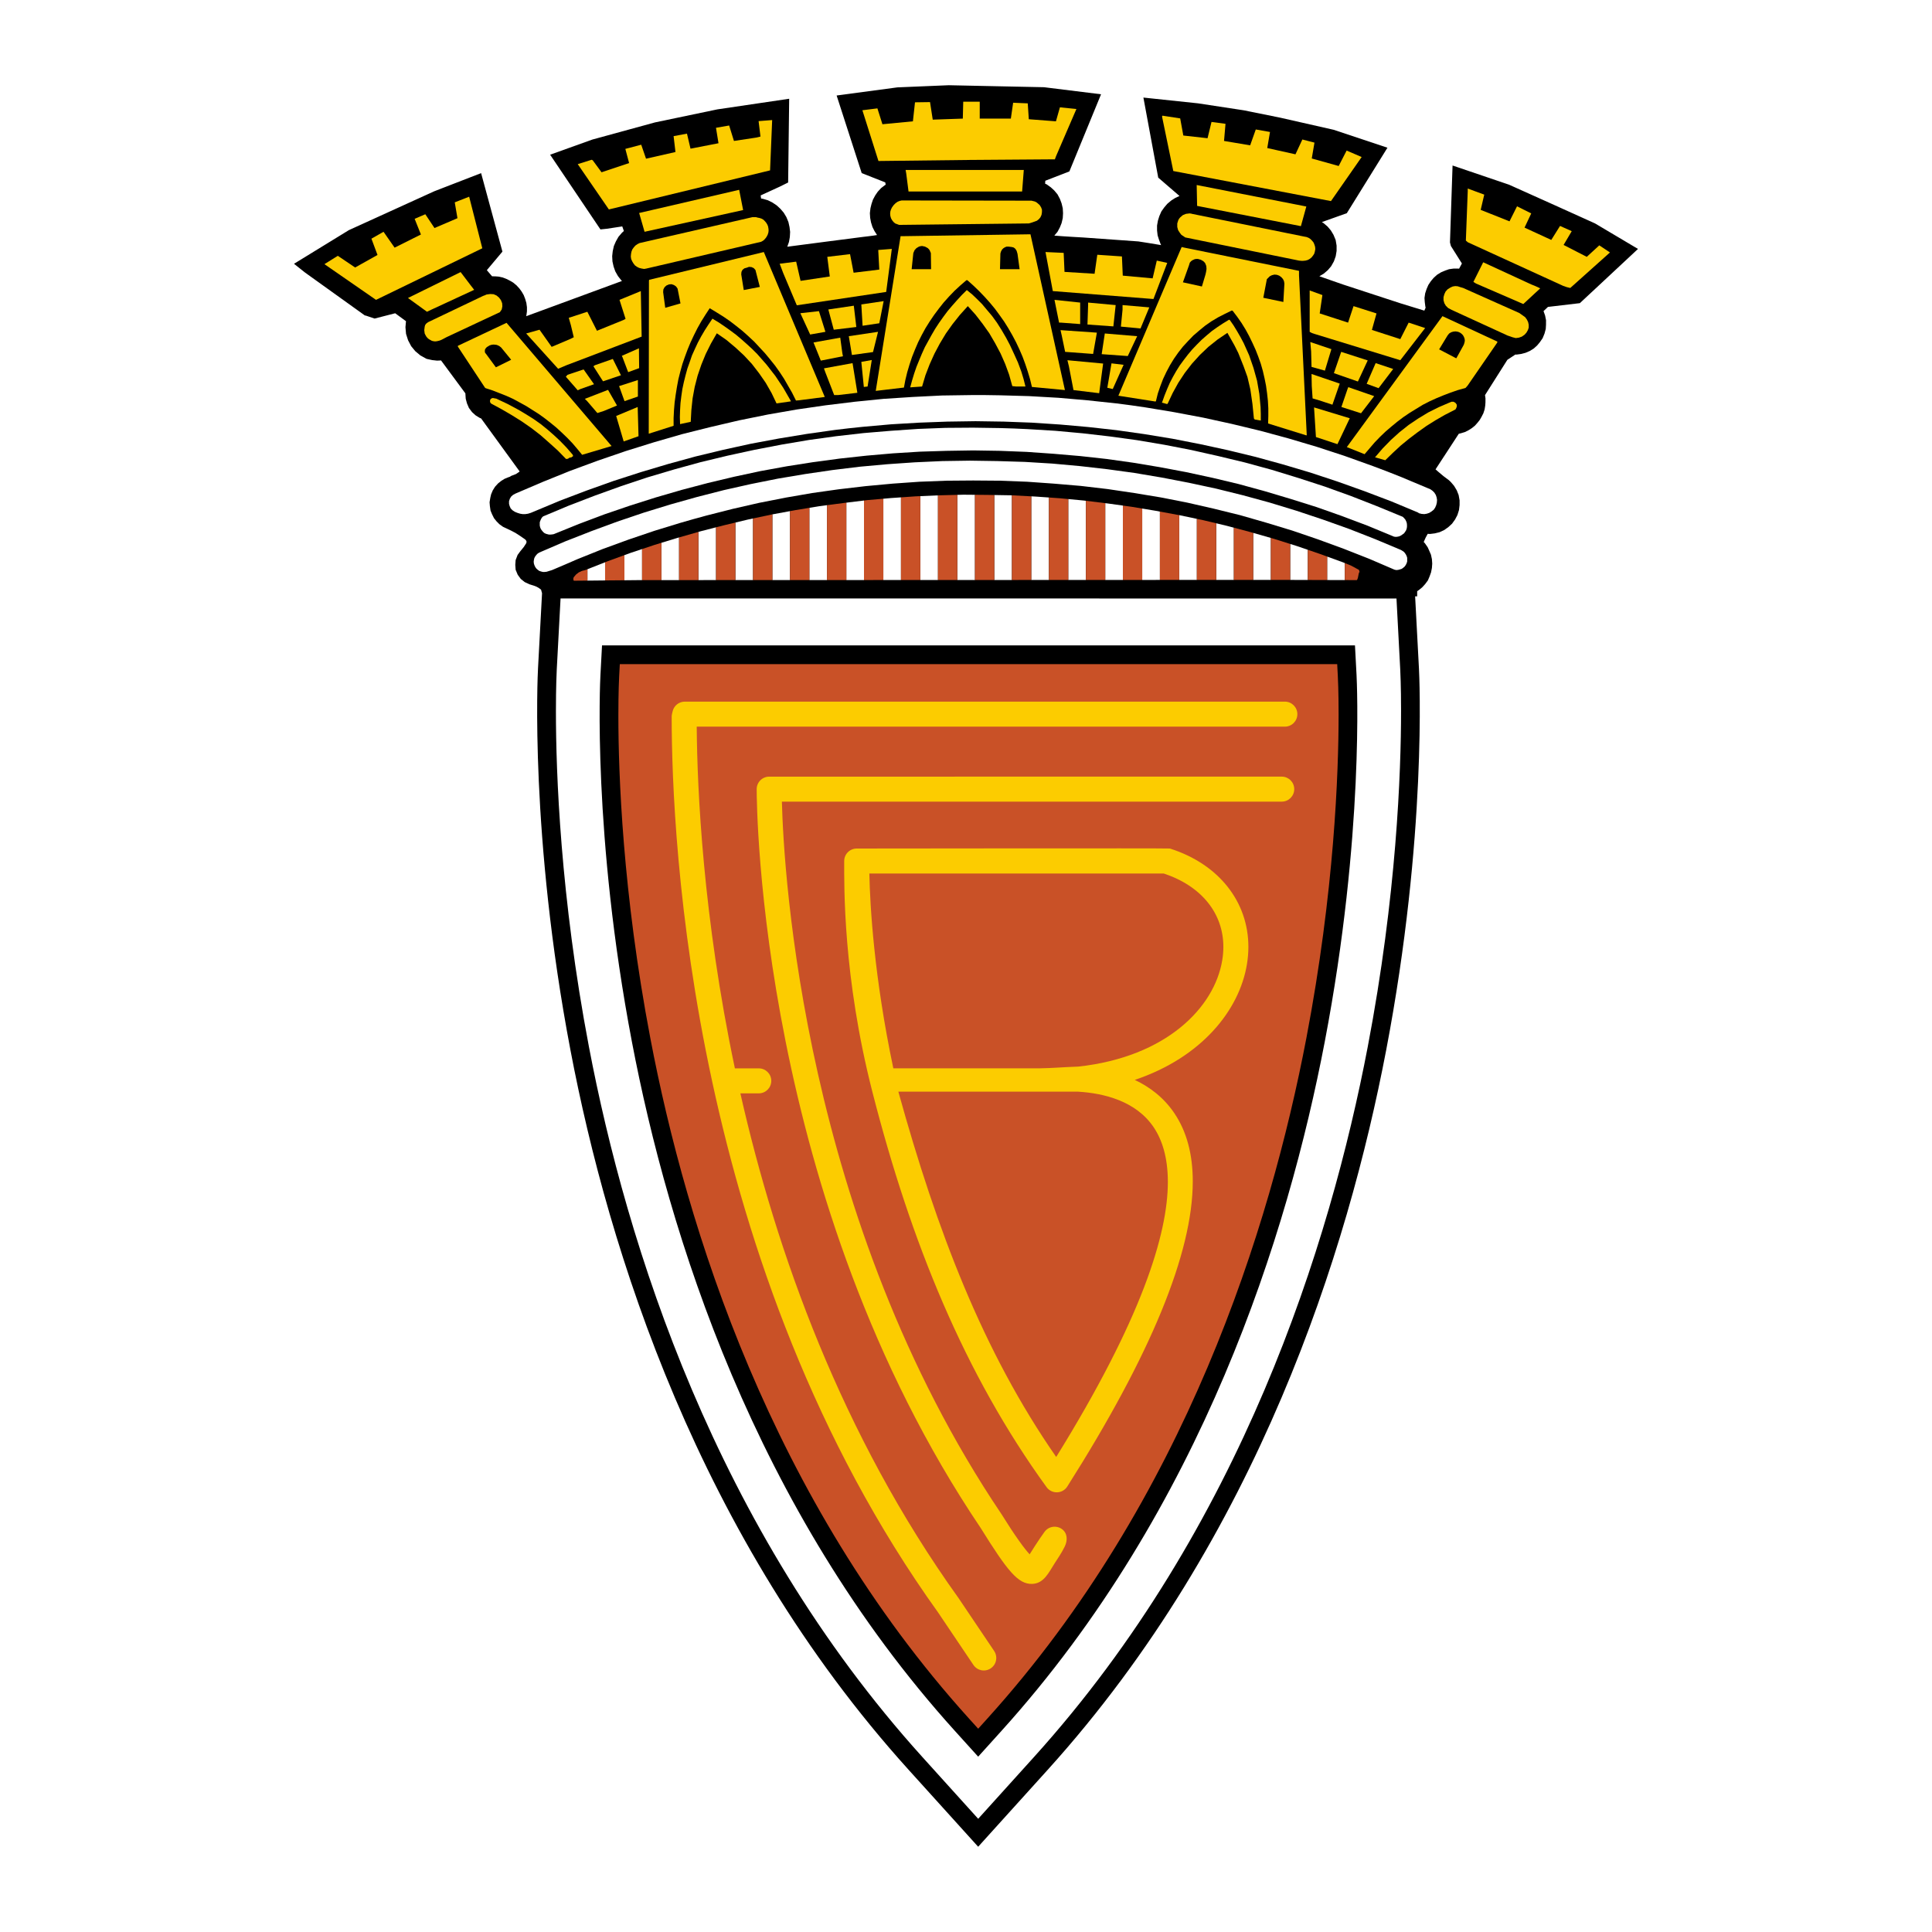 <?xml version="1.0" encoding="utf-8"?>
<!-- Generator: Adobe Illustrator 12.0.0, SVG Export Plug-In . SVG Version: 6.00 Build 51448)  -->
<!DOCTYPE svg PUBLIC "-//W3C//DTD SVG 1.1//EN" "http://www.w3.org/Graphics/SVG/1.1/DTD/svg11.dtd">
<svg  version="1.1" id="Calque_1" xmlns:x="http://ns.adobe.com/Extensibility/1.0/" xmlns:i="http://ns.adobe.com/AdobeIllustrator/10.0/" xmlns:graph="http://ns.adobe.com/Graphs/1.0/"
	 xmlns="http://www.w3.org/2000/svg" xmlns:xlink="http://www.w3.org/1999/xlink" xmlns:a="http://ns.adobe.com/AdobeSVGViewerExtensions/3.0/"
	 width="192.756" height="192.755" viewBox="0 0 192.756 192.755"
	 style="overflow:visible;enable-background:new 0 0 192.756 192.755;" xml:space="preserve">
<g>
	<polygon style="fill-rule:evenodd;clip-rule:evenodd;fill:#FFFFFF;" points="0,0 192.756,0 192.756,192.755 0,192.755 0,0 	"/>
	<path style="fill-rule:evenodd;clip-rule:evenodd;" d="M159.131,22.288l-4.042-1.826l-4.531-2.035l-5.636-1.914l-0.258,7.675
		l0.092,0.354c0,0,0.746,1.185,1.098,1.745c-0.118,0.22-0.15,0.278-0.28,0.52c-0.005,0-0.095-0.013-0.095-0.013h-0.438l-0.473,0.065
		l-0.384,0.136l-0.408,0.172l-0.404,0.249l-0.341,0.311l-0.283,0.337l-0.241,0.364l-0.176,0.406l-0.141,0.429l-0.07,0.47l0.03,0.413
		l0.056,0.432c0,0,0.024,0.098,0.029,0.116c-0.045,0.105-0.063,0.15-0.128,0.298c-0.697-0.214-2.443-0.75-2.443-0.75l-5.695-1.865
		c0,0-1.684-0.587-2.335-0.814c0.025-0.014,0.435-0.26,0.435-0.26l0.408-0.35l0.335-0.396l0.271-0.482l0.181-0.508l0.088-0.532
		v-0.531l-0.093-0.555l-0.214-0.517l-0.263-0.439l-0.326-0.386l-0.408-0.35c0,0-0.125-0.074-0.167-0.099
		c0.667-0.237,2.491-0.888,2.491-0.888l4.054-6.534l-5.368-1.787l-5.332-1.209l-3.645-0.736c-0.236-0.036-4.556-0.694-4.556-0.694
		l-5.448-0.576l1.479,7.988c0,0,1.587,1.367,2.125,1.832c-0.004,0.001-0.013,0.004-0.013,0.004l-0.434,0.203l-0.398,0.255
		l-0.376,0.32l-0.305,0.359l-0.288,0.404l-0.204,0.469l-0.137,0.438l-0.088,0.495v0.49l0.057,0.495l0.132,0.418l0.176,0.474
		c0,0,0.042,0.065,0.049,0.077c-0.366-0.071-2.282-0.369-2.282-0.369l-5.495-0.392c0,0-2.106-0.115-2.885-0.188
		c0.004-0.004,0.316-0.375,0.316-0.375l0.237-0.445l0.17-0.423l0.118-0.502l0.028-0.49l-0.028-0.491l-0.117-0.49l-0.167-0.446
		l-0.241-0.454l-0.33-0.393l-0.338-0.309l-0.407-0.291c0,0-0.129-0.06-0.162-0.075c0.009-0.142,0.009-0.153,0.02-0.289
		c0.685-0.265,2.402-0.931,2.402-0.931l3.16-7.696l-5.69-0.705l-4.713-0.097l-4.791-0.101l-5.13,0.214l-6.058,0.811l2.502,7.742
		c0,0,1.767,0.696,2.35,0.927c0.02,0.104,0.021,0.113,0.043,0.227c-0.021,0.014-0.095,0.061-0.095,0.061l-0.365,0.282l-0.329,0.356
		l-0.254,0.369l-0.229,0.427l-0.142,0.422l-0.105,0.426l-0.059,0.497l0.029,0.476l0.084,0.442l0.141,0.458l0.203,0.407l0.235,0.367
		l0.027,0.034c-0.402,0.076-1.387,0.185-1.387,0.185s-6.926,0.891-7.573,0.983l0.17-0.482l0.085-0.485l0.029-0.512l-0.059-0.483
		l-0.11-0.497l-0.203-0.495l-0.266-0.443l-0.337-0.392l-0.363-0.335l-0.422-0.283l-0.462-0.23l-0.484-0.142
		c0,0-0.124-0.022-0.191-0.034c-0.021-0.148-0.021-0.158-0.042-0.307c0.713-0.327,1.909-0.876,1.909-0.876l0.832-0.412l0.104-8.355
		l-7.168,1.06l-6.224,1.301l-6.244,1.709l-4.214,1.512l5.019,7.454l0.646-0.067c0,0,0.949-0.145,1.532-0.233
		c0.078,0.221,0.088,0.25,0.16,0.457c-0.076,0.069-0.196,0.18-0.196,0.18l-0.344,0.403l-0.257,0.456l-0.2,0.459l-0.114,0.513
		l-0.055,0.503l0.028,0.526l0.112,0.506l0.171,0.485l0.264,0.467l0.308,0.392c0,0,0.077,0.078,0.095,0.096l-9.557,3.517
		c0.002-0.011,0.02-0.083,0.02-0.083l0.055-0.399v-0.42l-0.058-0.421l-0.114-0.395l-0.147-0.38l-0.207-0.356l-0.225-0.309
		l-0.289-0.316l-0.338-0.278l-0.313-0.184l-0.345-0.174l-0.381-0.148l-0.428-0.09l-0.354-0.025c0,0-0.179-0.001-0.278-0.002
		c-0.187-0.219-0.276-0.324-0.524-0.613c0.512-0.61,1.555-1.852,1.555-1.852L48,17.273l-4.676,1.811l-8.518,3.877l-5.473,3.357
		l1.101,0.874l6.078,4.36l-0.116-0.099l0.978,0.329c0,0,1.698-0.437,2.054-0.528c0.31,0.228,0.648,0.476,1.078,0.792
		c-0.002,0.028-0.054,0.598-0.054,0.598l0.058,0.666l0.203,0.636l0.311,0.595l0.41,0.497l0.509,0.425l0.613,0.339l0.558,0.123
		l0.498,0.055c0,0,0.291-0.014,0.392-0.019c0.495,0.668,2.095,2.834,2.432,3.291c-0.002,0.014-0.004,0.031-0.004,0.031l0.033,0.498
		l0.125,0.464l0.195,0.457l0.307,0.411l0.36,0.327l0.413,0.254c0,0,0.116,0.047,0.136,0.054c0.265,0.365,3.16,4.348,3.843,5.286
		c-0.028,0.025-0.051,0.046-0.066,0.06c-0.065,0.043-0.205,0.137-0.298,0.199c-0.123,0.047-0.469,0.182-0.469,0.182
		s-0.112,0.071-0.147,0.093c-0.07,0.022-0.144,0.047-0.144,0.047l-0.385,0.158l-0.342,0.216l-0.308,0.248l-0.292,0.323l-0.229,0.362
		l-0.167,0.398l-0.08,0.349l-0.073,0.442l0.031,0.382l0.066,0.45l0.146,0.354l0.197,0.399l0.262,0.327l0.278,0.277l0.361,0.26
		l0.704,0.33c0,0,0.461,0.239,0.531,0.274c0.065,0.043,0.544,0.353,0.544,0.353s0.314,0.221,0.441,0.31
		c0.024,0.028,0.035,0.04,0.048,0.055c0.012,0.016,0.019,0.026,0.039,0.053c0.012,0.026,0.016,0.035,0.024,0.052
		c0.005,0.017,0.008,0.024,0.016,0.047c0,0.005,0,0.005,0.001,0.009c-0.003,0.029-0.004,0.036-0.006,0.059
		c-0.005,0.025-0.006,0.032-0.014,0.06c-0.009,0.023-0.01,0.028-0.021,0.052c-0.063,0.099-0.195,0.301-0.233,0.359
		c-0.055,0.066-0.343,0.419-0.343,0.419l-0.274,0.371l-0.197,0.517l-0.035,0.477l0.036,0.49l0.204,0.49l0.307,0.422l0.398,0.317
		l0.374,0.171l0.076,0.04l0.14,0.045l0.333,0.104c0,0,0.149,0.058,0.222,0.085c0.057,0.03,0.148,0.078,0.208,0.11
		c0.069,0.049,0.241,0.172,0.241,0.172s0.021,0.017,0.032,0.025c0.005,0.017,0.053,0.192,0.099,0.359l-0.402,7.505
		c-0.036,0.673-0.831,16.716,3.24,38.096c3.792,19.916,12.724,48.536,33.733,71.782l6.941,7.679l6.94-7.679
		c21.008-23.243,29.955-51.86,33.763-71.776c4.098-21.438,3.309-37.426,3.274-38.096l-0.381-7.2h0.203c0,0,0-0.259,0-0.514
		c0.075-0.053,0.19-0.13,0.19-0.13l0.311-0.255l0.286-0.313l0.282-0.377l0.168-0.396l0.147-0.406l0.087-0.442l0.031-0.435
		l-0.031-0.442l-0.096-0.448l-0.163-0.376L142.44,54.6l-0.284-0.409c0,0-0.092-0.092-0.113-0.113
		c0.009-0.019,0.166-0.374,0.192-0.434c0.024-0.046,0.149-0.276,0.208-0.383c0.072,0.003,0.233,0.013,0.233,0.013l0.474-0.059
		l0.477-0.118l0.471-0.22l0.408-0.292l0.363-0.333l0.303-0.422l0.234-0.444l0.158-0.5l0.058-0.497v-0.47l-0.094-0.528l-0.188-0.472
		l-0.264-0.441l-0.307-0.362l-0.201-0.197l-0.549-0.413l-0.464-0.388c0,0-0.196-0.172-0.332-0.289
		c0.562-0.861,1.974-3.022,2.319-3.551c0.042-0.009,0.221-0.054,0.221-0.054l0.399-0.121l0.362-0.183l0.31-0.197l0.309-0.245
		l0.238-0.266l0.245-0.304l0.18-0.308l0.187-0.364l0.127-0.389l0.061-0.385l0.022-0.308l0.003-0.407c0,0-0.04-0.276-0.047-0.327
		c0.354-0.56,2.052-3.238,2.231-3.521c0.188-0.124,0.532-0.352,0.8-0.528c0.003,0,0.115,0.007,0.115,0.007l0.46-0.063l0.436-0.115
		l0.418-0.179l0.403-0.249l0.342-0.31l0.276-0.333l0.271-0.392l0.187-0.462l0.121-0.458l0.025-0.404l0.003-0.463l-0.094-0.471
		l-0.146-0.411c0,0-0.006-0.013-0.013-0.025c0.22-0.208,0.309-0.294,0.445-0.422c0.504-0.059,3.183-0.375,3.183-0.375l5.8-5.41
		L159.131,22.288L159.131,22.288z"/>
	<path style="fill-rule:evenodd;clip-rule:evenodd;fill:#FFFFFF;" d="M139.327,59.711c0.074,1.4,0.375,7.087,0.375,7.087
		c0.009,0.191,0.082,1.636,0.082,4.105c0,6.098-0.439,18.438-3.325,33.542c-3.762,19.677-12.596,47.949-33.314,70.871
		c0,0-4.455,4.931-5.551,6.145c-1.097-1.214-5.553-6.145-5.553-6.145c-20.718-22.922-29.535-51.195-33.283-70.877
		c-2.856-15.006-3.293-27.328-3.293-33.463c0-2.515,0.073-3.991,0.083-4.184c0,0,0.304-5.683,0.379-7.082
		C57.662,59.711,138.125,59.711,139.327,59.711L139.327,59.711z"/>
	<path style="fill-rule:evenodd;clip-rule:evenodd;" d="M60.064,64.389l-0.158,2.951c-0.034,0.64-0.796,15.923,3.139,36.596
		c3.644,19.133,12.193,46.594,32.234,68.768l2.314,2.559l2.312-2.559c20.04-22.172,28.607-49.633,32.266-68.766
		c3.953-20.682,3.205-35.955,3.172-36.595l-0.157-2.954H60.064L60.064,64.389z"/>
	<path style="fill-rule:evenodd;clip-rule:evenodd;fill:#C95127;" d="M133.413,66.26c0.03,0.579,0.061,1.182,0.061,1.182
		c0.011,0.18,0.078,1.528,0.078,3.836c0,5.803-0.421,17.671-3.218,32.309c-3.612,18.898-12.066,46.012-31.816,67.863
		c0,0-0.471,0.521-0.924,1.023c-0.454-0.502-0.926-1.023-0.926-1.023c-19.75-21.852-28.186-48.965-31.783-67.863
		c-2.768-14.538-3.19-26.352-3.19-32.196c0-2.378,0.07-3.769,0.08-3.951c0,0,0.032-0.603,0.064-1.18
		C63.567,66.26,132.833,66.26,133.413,66.26L133.413,66.26z"/>
	<path style="fill-rule:evenodd;clip-rule:evenodd;fill:#FCCC00;" d="M76.741,77.486c-0.688,0-1.247,0.559-1.247,1.247
		c0,1.655,0.254,40.924,22.334,73.692c2.679,4.303,3.746,5.646,5.153,5.6c1.169-0.041,1.634-1.107,2.24-2.051
		c0.311-0.482,0.675-1.002,1.005-1.668c0.305-0.617,0.285-1.336-0.269-1.744c-0.557-0.406-1.338-0.287-1.744,0.27
		c-0.527,0.719-1.408,2.102-1.487,2.244c-0.555-0.605-1.444-1.822-2.807-4.008C80.121,121.683,78.194,87.021,78.009,79.98l49.871,0
		c0.688,0,1.247-0.56,1.247-1.249l0,0c0-0.689-0.56-1.247-1.247-1.247L76.741,77.486L76.741,77.486z"/>
	<path style="fill-rule:evenodd;clip-rule:evenodd;fill:#FCCC00;" d="M116.719,84.657c-0.122-0.039-31.246,0.001-31.246,0.001
		c-0.688,0-1.247,0.559-1.247,1.247c0,2.472-0.133,11.52,2.81,23.024c3.842,15.018,9.199,28.158,17.383,39.447
		c0.243,0.334,0.635,0.527,1.048,0.513c0.415-0.011,0.794-0.228,1.015-0.577c8.333-13.133,12.521-23.324,12.521-30.441
		c0-2.709-0.607-4.975-1.824-6.785c-1.059-1.58-2.463-2.634-3.963-3.344c6.688-2.248,10.438-6.973,11.189-11.525
		c0.099-0.594,0.147-1.18,0.147-1.753C124.551,89.994,121.623,86.211,116.719,84.657L116.719,84.657z"/>
	<path style="fill-rule:evenodd;clip-rule:evenodd;fill:#C95127;" d="M107.583,108.918c2.524,0.154,5.756,0.915,7.528,3.562
		c0.819,1.226,1.406,2.967,1.406,5.442c0,5.212-2.62,13.693-11.14,27.439c-7.297-10.502-11.902-22.561-15.748-36.444H107.583
		L107.583,108.918z"/>
	<path style="fill-rule:evenodd;clip-rule:evenodd;fill:#C95127;" d="M89.128,106.587c-1.925-9.133-2.322-16.156-2.393-19.435
		h29.379c3.758,1.247,5.941,3.972,5.941,7.319c0,0.437-0.037,0.884-0.113,1.338c-0.778,4.711-5.575,9.642-14.353,10.604
		c-1.85,0.069-2.396,0.147-3.92,0.175L89.128,106.587L89.128,106.587z"/>
	<path style="fill-rule:evenodd;clip-rule:evenodd;fill:#FCCC00;" d="M128.19,70.002H68.323c-0.579,0-1.082,0.398-1.214,0.961
		l-0.062,0.264c-0.022,0.094-0.033,0.19-0.033,0.287c0,12.271,1.917,54.983,26.576,89.356l3.529,5.242
		c0.383,0.572,1.159,0.725,1.73,0.338c0.359-0.24,0.55-0.633,0.55-1.036c0-0.237-0.067-0.481-0.21-0.694l-3.551-5.273
		c-11.694-16.301-18.184-34.516-21.771-50.363h1.836c0.689,0,1.248-0.559,1.248-1.248s-0.559-1.246-1.248-1.246H73.32
		c-3.182-15.093-3.757-27.755-3.808-34.092c2.287,0,58.678,0,58.678,0c0.689,0,1.248-0.558,1.248-1.247S128.88,70.002,128.19,70.002
		L128.19,70.002z"/>
	<polygon style="fill-rule:evenodd;clip-rule:evenodd;fill:#FCCC00;" points="137.186,45.626 138.208,45.918 138.979,45.168 
		139.769,44.438 140.583,43.772 141.436,43.126 142.312,42.501 143.208,41.938 144.146,41.397 145.083,40.917 145.208,40.855 
		145.291,40.71 145.353,40.522 145.333,40.355 145.208,40.188 145.02,40.084 144.813,40.084 144.604,40.168 143.542,40.626 
		142.5,41.147 141.501,41.751 140.542,42.397 139.623,43.126 138.77,43.897 137.956,44.73 137.186,45.626 137.186,45.626 
		137.186,45.626 137.186,45.626 	"/>
	<polygon style="fill-rule:evenodd;clip-rule:evenodd;fill:#FCCC00;" points="133.831,40.605 135.789,41.231 137.103,39.522 
		134.52,38.627 134.437,38.834 133.831,40.605 133.831,40.605 133.831,40.605 133.831,40.605 	"/>
	<polygon style="fill-rule:evenodd;clip-rule:evenodd;fill:#FCCC00;" points="134.666,41.731 131.103,40.647 131.291,43.605 
		133.437,44.314 134.666,41.731 134.666,41.731 134.666,41.731 134.666,41.731 	"/>
	<polygon style="fill-rule:evenodd;clip-rule:evenodd;fill:#FCCC00;" points="134.373,44.606 136.145,45.314 136.645,44.73 
		137.144,44.147 137.686,43.584 138.229,43.064 138.812,42.564 139.395,42.084 140,41.626 140.645,41.188 141.292,40.792 
		141.936,40.397 142.625,40.043 143.312,39.731 144.021,39.439 144.729,39.167 145.458,38.917 146.209,38.71 146.417,38.481 
		149.375,34.188 149.396,34.084 143.916,31.542 134.373,44.606 134.373,44.606 134.373,44.606 134.373,44.606 	"/>
	<polygon style="fill-rule:evenodd;clip-rule:evenodd;" points="143.583,34.855 144.417,33.48 144.583,33.271 144.792,33.147 
		145,33.084 145.229,33.063 145.479,33.106 145.667,33.188 145.812,33.292 145.958,33.438 146.062,33.625 146.126,33.813 
		146.146,34.002 146.104,34.208 146.042,34.396 145.917,34.625 145.353,35.646 145.291,35.75 143.583,34.855 143.583,34.855 
		143.583,34.855 143.583,34.855 	"/>
	<polygon style="fill-rule:evenodd;clip-rule:evenodd;fill:#FCCC00;" points="67.851,42.314 68.914,42.084 68.977,40.917 
		69.1,39.75 69.31,38.606 69.601,37.48 69.976,36.376 70.413,35.313 70.933,34.271 71.518,33.252 72.476,33.918 73.372,34.668 
		74.226,35.459 75.019,36.313 75.727,37.229 76.393,38.189 76.977,39.21 77.476,40.25 78.913,40.043 78.851,39.917 78.144,38.688 
		77.352,37.501 76.476,36.376 75.54,35.313 75.039,34.813 74.518,34.335 73.976,33.855 73.435,33.397 72.872,32.98 72.289,32.564 
		71.705,32.168 71.08,31.792 70.685,32.376 70.31,32.959 69.955,33.564 69.621,34.188 69.33,34.813 69.039,35.459 68.81,36.126 
		68.58,36.772 68.393,37.459 68.227,38.126 68.08,38.814 67.977,39.522 67.893,40.21 67.851,40.917 67.83,41.605 67.851,42.314 
		67.851,42.314 67.851,42.314 67.851,42.314 	"/>
	<polygon style="fill-rule:evenodd;clip-rule:evenodd;fill:#FCCC00;" points="58.226,36.856 56.621,37.396 56.455,37.584 
		57.641,38.939 57.912,38.814 59.267,38.334 58.226,36.856 58.226,36.856 58.226,36.856 58.226,36.856 	"/>
	<polygon style="fill-rule:evenodd;clip-rule:evenodd;fill:#FCCC00;" points="42.6,31.104 43.078,30.876 47.309,28.917 
		46.954,28.459 45.955,27.146 40.704,29.73 42.6,31.104 42.6,31.104 42.6,31.104 42.6,31.104 	"/>
	<polygon style="fill-rule:evenodd;clip-rule:evenodd;fill:#FCCC00;" points="42.516,32.292 42.412,32.438 42.37,32.604 
		42.328,32.937 42.37,33.271 42.453,33.438 42.537,33.585 42.661,33.73 42.787,33.835 43.078,34.002 43.245,34.042 43.411,34.063 
		43.6,34.042 43.766,34.002 44.016,33.918 44.224,33.813 44.537,33.646 49.87,31.147 50.058,30.876 50.12,30.564 50.1,30.251 
		49.975,29.938 49.787,29.688 49.537,29.48 49.247,29.354 48.912,29.334 48.599,29.375 48.495,29.397 48.432,29.438 48.205,29.521 
		42.704,32.147 42.516,32.292 42.516,32.292 42.516,32.292 42.516,32.292 	"/>
	<polygon style="fill-rule:evenodd;clip-rule:evenodd;fill:#FFFFFF;" points="51.412,49.251 51.183,49.377 50.997,49.543 
		50.87,49.751 50.787,50.001 50.787,50.272 50.851,50.501 50.954,50.73 51.141,50.917 51.371,51.065 51.621,51.168 51.891,51.252 
		52.141,51.293 52.412,51.293 52.683,51.252 52.955,51.168 53.205,51.065 55.85,49.96 58.537,48.939 61.225,47.98 63.935,47.106 
		66.662,46.293 69.393,45.543 72.164,44.876 74.913,44.272 77.706,43.751 80.497,43.292 83.289,42.897 84.685,42.731 86.081,42.584 
		88.894,42.334 90.289,42.251 91.706,42.168 94.519,42.064 97.331,42.022 100.144,42.064 102.956,42.168 105.769,42.355 
		108.581,42.605 111.394,42.918 114.186,43.314 116.977,43.772 119.747,44.314 122.519,44.918 125.27,45.585 127.998,46.335 
		130.728,47.147 133.437,48.043 136.125,49.001 138.812,50.022 141.459,51.126 141.583,51.21 141.834,51.272 142.104,51.293 
		142.354,51.252 142.603,51.168 142.834,51.022 143.042,50.856 143.186,50.647 143.292,50.397 143.353,50.147 143.375,49.877 
		143.333,49.627 143.249,49.377 143.105,49.147 142.916,48.96 142.708,48.813 142.459,48.709 139.729,47.564 138.354,47.022 
		136.978,46.502 134.187,45.501 132.791,45.042 131.394,44.585 128.584,43.751 125.749,42.981 122.895,42.293 120.039,41.668 
		117.164,41.126 114.289,40.647 112.852,40.438 111.394,40.25 108.497,39.939 105.602,39.688 104.144,39.605 102.685,39.522 
		99.789,39.439 98.331,39.417 96.874,39.417 93.976,39.459 91.06,39.605 88.163,39.793 85.269,40.084 82.372,40.438 79.497,40.855 
		76.623,41.355 73.747,41.938 70.892,42.605 68.058,43.314 65.246,44.126 62.435,45.002 59.642,45.96 56.872,46.98 54.141,48.084 
		51.412,49.251 51.412,49.251 51.412,49.251 51.412,49.251 	"/>
	<polygon style="fill-rule:evenodd;clip-rule:evenodd;fill:#FFFFFF;" points="53.807,55.127 53.641,55.231 53.518,55.356 
		53.391,55.523 53.307,55.689 53.267,55.876 53.246,56.043 53.267,56.231 53.33,56.419 53.412,56.586 53.518,56.731 53.662,56.857 
		53.807,56.96 53.995,57.022 54.162,57.064 54.351,57.064 54.538,57.043 55.078,56.876 56.35,56.335 57.599,55.793 60.142,54.772 
		62.705,53.836 65.289,52.96 67.872,52.168 69.183,51.793 70.476,51.438 73.101,50.772 75.747,50.167 78.393,49.647 81.039,49.189 
		82.372,49.001 83.705,48.813 86.372,48.501 89.06,48.252 91.727,48.063 94.414,47.96 97.102,47.939 99.789,47.96 102.477,48.063 
		105.144,48.252 107.831,48.48 110.498,48.793 113.164,49.189 115.811,49.627 118.456,50.147 121.102,50.751 123.727,51.398 
		126.333,52.147 128.936,52.938 131.498,53.814 134.062,54.752 136.603,55.752 139.123,56.835 139.312,56.876 139.498,56.857 
		139.666,56.814 139.854,56.752 140,56.647 140.145,56.523 140.248,56.376 140.334,56.21 140.395,56.022 140.395,55.835 
		140.395,55.647 140.334,55.46 140.248,55.293 140.145,55.147 140.021,55.022 139.854,54.918 139.791,54.876 137.208,53.793 
		134.603,52.772 131.978,51.835 129.353,50.96 126.688,50.147 124.02,49.417 121.333,48.751 118.623,48.168 115.915,47.646 
		113.206,47.189 110.477,46.814 107.747,46.502 104.997,46.252 102.269,46.085 99.519,46.001 96.769,45.96 94.018,46.001 
		91.268,46.126 88.54,46.314 85.789,46.563 83.06,46.896 80.351,47.293 77.622,47.751 74.913,48.294 72.226,48.897 69.538,49.585 
		66.872,50.334 64.225,51.148 61.58,52.043 58.976,53.002 56.372,54.022 53.807,55.127 53.807,55.127 53.807,55.127 53.807,55.127 	
		"/>
	<polygon style="fill-rule:evenodd;clip-rule:evenodd;fill:#FFFFFF;" points="54.183,51.522 54.058,51.648 53.976,51.793 
		53.912,51.939 53.851,52.105 53.851,52.272 53.851,52.439 53.891,52.605 53.954,52.772 54.058,52.918 54.162,53.043 54.289,53.168 
		54.455,53.252 54.6,53.293 54.766,53.335 54.933,53.335 55.122,53.315 55.246,53.293 57.766,52.272 60.309,51.315 62.872,50.439 
		65.434,49.627 68.017,48.877 70.622,48.189 73.247,47.564 75.872,47.001 78.498,46.522 81.144,46.106 83.79,45.751 86.456,45.46 
		89.102,45.23 91.768,45.063 94.435,44.98 97.102,44.938 99.769,44.98 102.435,45.085 105.102,45.272 107.769,45.501 
		110.414,45.793 113.081,46.168 115.706,46.607 118.353,47.106 120.958,47.668 123.581,48.294 126.165,49.001 128.748,49.772 
		131.333,50.584 133.873,51.481 136.417,52.439 138.937,53.481 139.083,53.543 139.27,53.565 139.458,53.543 139.623,53.502 
		139.791,53.418 139.937,53.315 140.083,53.21 140.187,53.065 140.292,52.897 140.353,52.71 140.375,52.543 140.375,52.355 
		140.353,52.168 140.292,52.002 140.208,51.835 140.083,51.689 139.958,51.564 137.375,50.501 134.77,49.481 132.166,48.543 
		129.542,47.689 126.894,46.876 124.227,46.147 121.539,45.501 118.852,44.897 116.164,44.375 113.456,43.918 110.728,43.543 
		108.019,43.231 106.644,43.105 105.289,42.981 102.539,42.814 101.186,42.752 99.81,42.709 97.081,42.668 94.331,42.688 
		91.601,42.793 88.873,42.981 86.144,43.21 83.415,43.522 80.706,43.897 77.997,44.355 75.289,44.876 72.601,45.46 69.914,46.106 
		67.268,46.835 64.601,47.626 61.976,48.501 59.371,49.439 56.767,50.439 54.183,51.522 54.183,51.522 54.183,51.522 54.183,51.522 
			"/>
	<polygon style="fill-rule:evenodd;clip-rule:evenodd;fill:#FCCC00;" points="56.475,45.793 56.663,45.772 56.81,45.668 
		57.016,45.626 57.183,45.501 57.143,45.376 57.058,45.272 56.495,44.625 55.891,44.002 55.267,43.418 54.622,42.855 53.954,42.314 
		53.246,41.814 52.518,41.355 51.787,40.917 50.663,40.313 49.516,39.772 49.287,39.731 49.182,39.709 49.079,39.731 48.975,39.793 
		48.912,39.877 48.891,39.981 48.891,40.084 48.932,40.188 49.016,40.272 50.058,40.835 51.058,41.418 52.058,42.043 53.017,42.709 
		53.933,43.418 54.808,44.189 55.662,44.959 56.475,45.793 56.475,45.793 56.475,45.793 56.475,45.793 	"/>
	<polygon style="fill-rule:evenodd;clip-rule:evenodd;fill:#FCCC00;" points="61.017,44.501 50.537,32.209 45.683,34.501 
		45.683,34.585 48.391,38.688 48.453,38.729 49.162,38.96 49.85,39.23 50.537,39.501 51.225,39.814 51.871,40.168 52.518,40.522 
		53.767,41.314 54.372,41.751 54.955,42.209 55.516,42.668 56.058,43.168 56.6,43.688 57.121,44.231 57.599,44.792 58.08,45.376 
		61.017,44.501 61.017,44.501 61.017,44.501 61.017,44.501 	"/>
	<polygon style="fill-rule:evenodd;clip-rule:evenodd;" points="48.495,35.313 48.391,35.188 48.37,35.022 48.391,34.855 
		48.495,34.708 48.579,34.625 48.682,34.563 48.851,34.459 49.058,34.396 49.247,34.376 49.454,34.396 49.578,34.417 49.808,34.521 
		49.997,34.668 50.935,35.813 50.997,35.896 49.475,36.646 48.495,35.313 48.495,35.313 48.495,35.313 48.495,35.313 	"/>
	<polygon style="fill-rule:evenodd;clip-rule:evenodd;fill:#FCCC00;" points="62.225,44.042 63.705,43.522 63.622,40.605 
		61.476,41.501 62.225,44.042 62.225,44.042 62.225,44.042 62.225,44.042 	"/>
	<polygon style="fill-rule:evenodd;clip-rule:evenodd;fill:#FCCC00;" points="61.558,40.459 60.664,38.897 58.349,39.793 
		58.58,40.021 59.599,41.209 60.247,41.001 61.558,40.459 61.558,40.459 61.558,40.459 61.558,40.459 	"/>
	<polygon style="fill-rule:evenodd;clip-rule:evenodd;fill:#FCCC00;" points="61.953,37.439 61.142,35.813 59.351,36.439 
		59.204,36.543 60.164,38.043 61.953,37.439 61.953,37.439 61.953,37.439 61.953,37.439 	"/>
	<polygon style="fill-rule:evenodd;clip-rule:evenodd;fill:#FCCC00;" points="63.643,37.917 61.767,38.522 62.308,40.021 
		63.643,39.563 63.643,37.917 63.643,37.917 63.643,37.917 63.643,37.917 	"/>
	<polygon style="fill-rule:evenodd;clip-rule:evenodd;fill:#FCCC00;" points="133.561,16.562 130.875,15.812 131.145,14.229 
		129.937,13.917 129.249,15.396 126.435,14.771 126.708,13.167 125.29,12.917 124.728,14.5 122.122,14.062 122.269,12.354 
		120.873,12.166 120.477,13.791 118.06,13.521 117.748,11.812 115.979,11.541 115.936,11.625 117.06,17.063 132.791,20.063 
		135.853,15.667 134.354,15.021 133.561,16.562 133.561,16.562 133.561,16.562 133.561,16.562 	"/>
	<polygon style="fill-rule:evenodd;clip-rule:evenodd;fill:#FCCC00;" points="105.352,12.104 102.644,11.896 102.539,10.312 
		101.081,10.25 100.852,11.834 97.748,11.834 97.748,10.146 96.102,10.146 96.06,11.834 93.06,11.937 92.789,10.187 91.289,10.208 
		91.081,12.104 88.04,12.396 87.539,10.812 86.04,11 87.643,16.063 96.665,15.958 105.247,15.896 105.352,15.605 107.394,10.875 
		105.747,10.708 105.352,12.104 105.352,12.104 105.352,12.104 105.352,12.104 	"/>
	<polygon style="fill-rule:evenodd;clip-rule:evenodd;fill:#FCCC00;" points="90.018,20 89.956,20 89.768,20.043 89.561,20.125 
		89.352,20.271 89.164,20.458 88.997,20.688 88.894,20.896 88.83,21.104 88.81,21.334 88.83,21.542 88.894,21.77 88.997,21.958 
		89.143,22.146 89.31,22.292 89.706,22.438 102.644,22.292 102.998,22.188 103.456,22.021 103.665,21.854 103.811,21.668 
		103.914,21.437 103.956,21.167 103.956,20.917 103.872,20.688 103.727,20.458 103.54,20.292 103.414,20.188 103.248,20.104 
		103.081,20.063 102.914,20.021 90.018,20 90.018,20 90.018,20 90.018,20 	"/>
	<polygon style="fill-rule:evenodd;clip-rule:evenodd;fill:#FCCC00;" points="90.644,19.104 101.977,19.104 102.144,16.959 
		101.686,16.959 90.352,16.959 90.415,17.312 90.644,19.104 90.644,19.104 90.644,19.104 90.644,19.104 	"/>
	<polygon style="fill-rule:evenodd;clip-rule:evenodd;fill:#FCCC00;" points="75.872,13.625 75.435,13.729 73.226,14.062 
		72.747,12.521 71.434,12.75 71.684,14.291 68.893,14.833 68.539,13.333 67.205,13.583 67.392,15.167 64.455,15.833 63.975,14.438 
		62.391,14.855 62.766,16.271 60.016,17.188 59.143,16 59.037,15.938 57.641,16.376 60.747,20.896 76.83,17 77.039,11.979 
		75.685,12.084 75.872,13.625 75.872,13.625 75.872,13.625 75.872,13.625 	"/>
	<polygon style="fill-rule:evenodd;clip-rule:evenodd;fill:#FCCC00;" points="59.559,33.001 58.599,31.104 56.746,31.709 
		56.955,32.438 57.245,33.646 56.913,33.813 55.392,34.459 55.039,34.606 53.829,32.897 52.496,33.271 55.683,36.792 56.516,36.439 
		64.018,33.585 63.935,29.042 61.808,29.917 62.413,31.814 62.225,31.918 59.559,33.001 59.559,33.001 59.559,33.001 59.559,33.001 
			"/>
	<polygon style="fill-rule:evenodd;clip-rule:evenodd;fill:#FCCC00;" points="42.433,21.375 41.37,21.833 41.995,23.396 
		39.37,24.708 38.265,23.125 37.058,23.813 37.663,25.438 35.432,26.688 33.703,25.522 32.37,26.355 37.515,29.917 48.12,24.771 
		46.808,19.625 45.371,20.188 45.641,21.77 43.35,22.751 42.433,21.375 42.433,21.375 42.433,21.375 42.433,21.375 	"/>
	<polygon style="fill-rule:evenodd;clip-rule:evenodd;fill:#FCCC00;" points="63.747,34.751 62.038,35.502 62.102,35.626 
		62.664,37.106 62.685,37.126 63.768,36.73 63.747,34.751 63.747,34.751 63.747,34.751 63.747,34.751 	"/>
	<polygon style="fill-rule:evenodd;clip-rule:evenodd;fill:#FCCC00;" points="63.768,21.25 64.308,23.125 74.142,20.958 
		73.747,18.938 63.768,21.25 63.768,21.25 63.768,21.25 63.768,21.25 	"/>
	<polygon style="fill-rule:evenodd;clip-rule:evenodd;fill:#FCCC00;" points="63.808,24.251 63.601,24.355 63.391,24.501 
		63.225,24.689 63.08,24.896 62.997,25.125 62.955,25.355 62.935,25.605 62.975,25.855 63.08,26.084 63.205,26.292 63.351,26.479 
		63.558,26.625 63.768,26.73 64.018,26.792 64.268,26.833 64.497,26.792 75.934,24.125 76.123,24.021 76.268,23.896 76.413,23.729 
		76.518,23.563 76.601,23.396 76.664,23.188 76.685,22.979 76.664,22.771 76.623,22.563 76.54,22.375 76.435,22.208 76.31,22.063 
		76.163,21.917 75.976,21.813 75.788,21.75 75.58,21.709 75.435,21.668 75.289,21.668 75.059,21.668 63.808,24.251 63.808,24.251 
		63.808,24.251 63.808,24.251 	"/>
	<polygon style="fill-rule:evenodd;clip-rule:evenodd;fill:#FCCC00;" points="70.809,30.751 71.496,31.168 72.164,31.584 
		72.831,32.042 73.454,32.521 74.081,33.022 74.664,33.542 75.246,34.084 75.788,34.668 76.33,35.251 76.83,35.856 77.33,36.48 
		77.789,37.126 78.227,37.793 78.622,38.481 79.018,39.167 79.373,39.877 79.414,39.96 79.706,39.939 82.289,39.605 76.206,25.146 
		64.768,27.917 64.746,28 64.725,43.272 67.205,42.481 67.205,41.709 67.245,40.917 67.309,40.147 67.414,39.377 67.538,38.606 
		67.683,37.834 67.872,37.084 68.08,36.334 68.33,35.605 68.601,34.875 68.893,34.168 69.226,33.459 69.58,32.751 69.955,32.084 
		70.372,31.417 70.809,30.751 70.809,30.751 70.809,30.751 70.809,30.751 	"/>
	<polygon style="fill-rule:evenodd;clip-rule:evenodd;" points="74.205,28.938 73.954,27.375 73.976,27.126 74.081,26.917 
		74.268,26.772 74.497,26.71 74.726,26.625 74.976,26.646 75.205,26.751 75.372,26.938 75.808,28.626 74.205,28.938 74.205,28.938 
		74.205,28.938 74.205,28.938 	"/>
	<polygon style="fill-rule:evenodd;clip-rule:evenodd;" points="66.162,29.147 66.184,28.876 66.309,28.646 66.497,28.48 
		66.746,28.376 66.996,28.355 67.245,28.438 67.455,28.583 67.601,28.793 67.893,30.271 66.372,30.708 66.162,29.147 66.162,29.147 
		66.162,29.147 66.162,29.147 	"/>
	<polygon style="fill-rule:evenodd;clip-rule:evenodd;fill:#FCCC00;" points="85.935,36.106 86.185,38.606 86.56,38.563 
		86.977,35.918 85.935,36.106 85.935,36.106 85.935,36.106 85.935,36.106 	"/>
	<polygon style="fill-rule:evenodd;clip-rule:evenodd;fill:#FCCC00;" points="85.06,36.23 82.205,36.751 82.331,37.106 
		83.226,39.417 83.601,39.417 85.539,39.189 85.06,36.23 85.06,36.23 85.06,36.23 85.06,36.23 	"/>
	<polygon style="fill-rule:evenodd;clip-rule:evenodd;fill:#FCCC00;" points="82.352,33.106 81.705,31.042 79.851,31.25 
		80.83,33.375 82.352,33.106 82.352,33.106 82.352,33.106 82.352,33.106 	"/>
	<polygon style="fill-rule:evenodd;clip-rule:evenodd;fill:#FCCC00;" points="83.831,33.688 81.164,34.168 81.893,35.979 
		84.101,35.543 84.04,35.23 83.831,33.688 83.831,33.688 83.831,33.688 83.831,33.688 	"/>
	<polygon style="fill-rule:evenodd;clip-rule:evenodd;fill:#FCCC00;" points="84.685,33.542 84.997,35.417 87.102,35.125 
		87.602,33.106 84.685,33.542 84.685,33.542 84.685,33.542 84.685,33.542 	"/>
	<polygon style="fill-rule:evenodd;clip-rule:evenodd;fill:#FCCC00;" points="86.06,32.501 87.727,32.252 88.163,30.042 
		85.935,30.375 86.06,32.501 86.06,32.501 86.06,32.501 86.06,32.501 	"/>
	<polygon style="fill-rule:evenodd;clip-rule:evenodd;fill:#FCCC00;" points="85.185,30.5 82.643,30.876 83.186,32.897 
		85.435,32.625 85.185,30.5 85.185,30.5 85.185,30.5 85.185,30.5 	"/>
	<polygon style="fill-rule:evenodd;clip-rule:evenodd;fill:#FCCC00;" points="87.727,26.896 85.164,27.21 84.809,25.355 
		82.538,25.625 82.789,27.583 79.872,28.021 79.434,26.105 77.789,26.313 78.144,27.25 79.497,30.459 88.415,29.126 88.977,24.834 
		87.623,24.939 87.727,26.896 87.727,26.896 87.727,26.896 87.727,26.896 	"/>
	<polygon style="fill-rule:evenodd;clip-rule:evenodd;fill:#FCCC00;" points="96.457,28.938 95.956,29.438 95.477,29.959 
		94.998,30.5 94.54,31.042 94.122,31.604 93.706,32.188 93.31,32.792 92.955,33.397 92.268,34.646 91.977,35.291 91.706,35.939 
		91.435,36.605 91.206,37.272 90.997,37.96 90.81,38.647 91.997,38.563 92.331,37.439 92.748,36.355 93.227,35.291 93.769,34.271 
		94.372,33.271 95.04,32.333 95.769,31.417 96.56,30.542 97.331,31.397 98.039,32.313 98.706,33.252 99.289,34.251 99.831,35.272 
		100.289,36.313 100.685,37.396 100.997,38.522 101.394,38.563 102.31,38.563 102.122,37.814 101.894,37.063 101.561,36.168 
		101.164,35.291 100.747,34.396 100.372,33.688 99.935,32.937 99.477,32.209 98.977,31.521 98.414,30.854 97.977,30.334 
		97.498,29.855 96.997,29.375 96.457,28.938 96.457,28.938 96.457,28.938 96.457,28.938 	"/>
	<polygon style="fill-rule:evenodd;clip-rule:evenodd;fill:#FCCC00;" points="96.519,27.96 97.123,28.5 97.685,29.042 
		98.227,29.605 98.769,30.209 99.269,30.814 99.727,31.438 100.185,32.084 100.602,32.751 100.997,33.438 101.372,34.147 
		101.706,34.855 102.019,35.584 102.289,36.313 102.539,37.063 102.769,37.834 102.956,38.606 106.247,38.917 102.81,23.375 
		90.123,23.563 89.851,23.563 87.373,39 90.185,38.667 90.331,37.896 90.518,37.126 90.748,36.355 90.997,35.605 91.289,34.875 
		91.601,34.147 91.956,33.438 92.331,32.751 92.748,32.084 93.185,31.438 93.665,30.793 94.144,30.188 94.686,29.583 95.227,29.021 
		95.81,28.48 96.415,27.96 96.519,27.96 96.519,27.96 96.519,27.96 96.519,27.96 	"/>
	<polygon style="fill-rule:evenodd;clip-rule:evenodd;" points="99.769,26.855 99.81,25.292 99.872,25.084 99.977,24.896 
		100.102,24.771 100.269,24.667 100.435,24.604 100.622,24.604 100.789,24.625 100.956,24.646 101.122,24.689 101.247,24.771 
		101.352,24.896 101.435,25.042 101.477,25.188 101.519,25.333 101.727,26.855 99.769,26.855 99.769,26.855 99.769,26.855 
		99.769,26.855 	"/>
	<polygon style="fill-rule:evenodd;clip-rule:evenodd;" points="90.956,26.855 91.122,25.251 91.247,24.959 91.435,24.751 
		91.685,24.604 91.832,24.563 91.997,24.542 92.289,24.604 92.56,24.751 92.665,24.855 92.748,24.959 92.81,25.105 92.872,25.251 
		92.894,26.855 90.956,26.855 90.956,26.855 90.956,26.855 90.956,26.855 	"/>
	<polygon style="fill-rule:evenodd;clip-rule:evenodd;fill:#FCCC00;" points="110.894,36.251 110.477,38.688 111.02,38.814 
		112.103,36.397 110.894,36.251 110.894,36.251 110.894,36.251 110.894,36.251 	"/>
	<polygon style="fill-rule:evenodd;clip-rule:evenodd;fill:#FCCC00;" points="110.06,36.272 106.497,35.939 106.644,36.543 
		107.102,38.917 109.664,39.23 110.06,36.272 110.06,36.272 110.06,36.272 110.06,36.272 	"/>
	<polygon style="fill-rule:evenodd;clip-rule:evenodd;fill:#FCCC00;" points="109.915,35.334 112.519,35.522 113.456,33.542 
		110.227,33.271 109.915,35.334 109.915,35.334 109.915,35.334 109.915,35.334 	"/>
	<polygon style="fill-rule:evenodd;clip-rule:evenodd;fill:#FCCC00;" points="109.435,33.188 105.81,32.937 105.935,33.501 
		106.269,35.105 109.06,35.313 109.435,33.188 109.435,33.188 109.435,33.188 109.435,33.188 	"/>
	<polygon style="fill-rule:evenodd;clip-rule:evenodd;fill:#FCCC00;" points="107.769,30.188 105.206,29.917 105.664,32.188 
		105.852,32.188 107.769,32.333 107.769,30.188 107.769,30.188 107.769,30.188 107.769,30.188 	"/>
	<polygon style="fill-rule:evenodd;clip-rule:evenodd;fill:#FCCC00;" points="111.311,30.438 108.561,30.188 108.561,30.438 
		108.497,32.376 111.081,32.564 111.311,30.438 111.311,30.438 111.311,30.438 111.311,30.438 	"/>
	<polygon style="fill-rule:evenodd;clip-rule:evenodd;fill:#FCCC00;" points="114.665,30.667 111.997,30.438 111.997,30.897 
		111.831,32.585 113.79,32.772 114.665,30.667 114.665,30.667 114.665,30.667 114.665,30.667 	"/>
	<polygon style="fill-rule:evenodd;clip-rule:evenodd;fill:#FCCC00;" points="115.081,29.833 116.456,26.229 115.414,26 
		114.998,27.772 112.019,27.5 111.935,25.584 109.477,25.417 109.206,27.313 106.206,27.126 106.123,25.229 104.31,25.146 
		105.039,29.042 115.081,29.833 115.081,29.833 115.081,29.833 115.081,29.833 	"/>
	<polygon style="fill-rule:evenodd;clip-rule:evenodd;fill:#FCCC00;" points="122.706,31.938 122.623,31.897 122.04,32.252 
		121.477,32.625 120.915,33.022 120.394,33.459 119.894,33.897 119.415,34.376 118.956,34.855 118.519,35.376 118.103,35.918 
		117.706,36.459 117.352,37.022 117.02,37.606 116.706,38.21 116.437,38.834 116.185,39.459 115.956,40.105 115.915,40.168 
		116.437,40.313 116.498,40.272 116.998,39.21 117.561,38.189 118.206,37.209 118.915,36.292 119.708,35.417 120.561,34.606 
		121.477,33.875 122.458,33.208 123.164,34.459 123.54,35.208 124.081,36.563 124.456,37.606 124.748,38.855 124.956,40.293 
		125.102,41.751 125.186,41.855 125.79,41.959 125.79,41.293 125.769,40.626 125.644,39.293 125.415,37.98 125.061,36.709 
		124.623,35.438 124.081,34.23 123.77,33.646 123.436,33.063 123.081,32.48 122.706,31.938 122.706,31.938 122.706,31.938 
		122.706,31.938 	"/>
	<polygon style="fill-rule:evenodd;clip-rule:evenodd;fill:#FCCC00;" points="122.978,31 123.436,31.604 123.873,32.23 
		124.27,32.875 124.623,33.522 124.956,34.208 125.27,34.896 125.539,35.584 125.79,36.292 125.998,37.022 126.165,37.751 
		126.312,38.481 126.415,39.23 126.498,39.981 126.54,40.731 126.54,41.501 126.519,42.251 130.333,43.438 130.375,43.418 
		129.603,27.479 129.603,27.022 118.27,24.729 117.894,24.646 111.581,39.481 115.29,40.063 115.333,40 115.519,39.25 
		115.769,38.522 116.039,37.814 116.373,37.106 116.728,36.439 117.123,35.793 117.561,35.168 118.019,34.585 118.539,34.022 
		119.061,33.48 119.645,32.98 120.228,32.501 120.853,32.064 121.519,31.667 122.208,31.314 122.895,30.98 122.978,31 122.978,31 
		122.978,31 122.978,31 	"/>
	<polygon style="fill-rule:evenodd;clip-rule:evenodd;" points="126.04,29.709 126.394,27.855 126.54,27.709 126.688,27.563 
		126.894,27.459 127.144,27.396 127.394,27.417 127.623,27.5 127.831,27.646 127.998,27.833 128.102,28.042 128.145,28.293 
		128.041,30.127 126.04,29.709 126.04,29.709 126.04,29.709 126.04,29.709 	"/>
	<polygon style="fill-rule:evenodd;clip-rule:evenodd;" points="118.019,28.167 118.623,26.479 118.706,26.208 118.811,26.084 
		118.936,25.98 119.208,25.855 119.375,25.834 119.519,25.834 119.811,25.917 120.06,26.063 120.165,26.167 120.248,26.272 
		120.352,26.542 120.375,26.833 120.331,27.126 120.27,27.396 119.914,28.583 118.019,28.167 118.019,28.167 118.019,28.167 
		118.019,28.167 	"/>
	<polygon style="fill-rule:evenodd;clip-rule:evenodd;fill:#FCCC00;" points="129.831,26.022 130.02,26.022 130.248,26 
		130.478,25.938 130.667,25.834 130.852,25.688 131,25.5 131.122,25.312 131.186,25.084 131.228,24.855 131.208,24.625 
		131.145,24.418 131.061,24.209 130.914,24.021 130.749,23.854 130.561,23.729 130.353,23.646 130.125,23.605 118.915,21.334 
		118.852,21.313 118.686,21.292 118.331,21.334 118.019,21.458 117.748,21.688 117.644,21.813 117.561,21.958 117.456,22.292 
		117.456,22.646 117.539,22.958 117.727,23.251 117.873,23.438 118.103,23.584 118.247,23.688 129.603,26 129.831,26.022 
		129.831,26.022 129.831,26.022 129.831,26.022 	"/>
	<polygon style="fill-rule:evenodd;clip-rule:evenodd;fill:#FCCC00;" points="129.792,22.563 130.333,20.604 119.394,18.459 
		119.436,20.542 129.792,22.563 129.792,22.563 129.792,22.563 129.792,22.563 	"/>
	<polygon style="fill-rule:evenodd;clip-rule:evenodd;fill:#FCCC00;" points="155.646,22.542 154.771,23.938 152.104,22.709 
		152.771,21.292 151.354,20.583 150.604,22.083 147.729,20.938 148.084,19.417 146.437,18.812 146.437,19.063 146.249,24 
		146.437,24.167 155.958,28.522 156.313,28.646 156.668,28.73 160.626,25.188 159.562,24.479 158.312,25.625 156,24.438 
		156.812,23.063 155.646,22.542 155.646,22.542 155.646,22.542 155.646,22.542 	"/>
	<polygon style="fill-rule:evenodd;clip-rule:evenodd;fill:#FCCC00;" points="151.979,30.334 153.667,28.771 153.229,28.563 
		152.771,28.376 147.979,26.167 147.001,28.126 147.27,28.293 151.979,30.334 151.979,30.334 151.979,30.334 151.979,30.334 	"/>
	<polygon style="fill-rule:evenodd;clip-rule:evenodd;fill:#FCCC00;" points="150.896,33.646 151.229,33.73 151.541,33.688 
		151.833,33.585 152.104,33.397 152.292,33.188 152.437,32.937 152.52,32.689 152.52,32.397 152.458,32.126 152.334,31.875 
		152.168,31.647 151.937,31.481 151.583,31.23 145.978,28.73 145.687,28.646 145.438,28.563 145.187,28.543 144.937,28.583 
		144.708,28.688 144.437,28.855 144.229,29.083 144.103,29.354 144.021,29.646 144.021,29.959 144.103,30.251 144.248,30.5 
		144.479,30.73 144.833,30.918 150.417,33.48 150.729,33.585 150.896,33.646 150.896,33.646 150.896,33.646 150.896,33.646 	"/>
	<polygon style="fill-rule:evenodd;clip-rule:evenodd;fill:#FCCC00;" points="139.708,35.939 142.187,32.73 140.542,32.188 
		139.708,33.835 136.875,32.917 137.334,31.271 135.042,30.542 134.498,32.188 131.667,31.271 131.936,29.438 130.667,28.979 
		130.667,33.106 130.894,33.23 131.145,33.313 139.708,35.939 139.708,35.939 139.708,35.939 139.708,35.939 	"/>
	<polygon style="fill-rule:evenodd;clip-rule:evenodd;fill:#FCCC00;" points="137.249,36.23 136.353,38.293 137.541,38.729 
		139,36.813 137.249,36.23 137.249,36.23 137.249,36.23 137.249,36.23 	"/>
	<polygon style="fill-rule:evenodd;clip-rule:evenodd;fill:#FCCC00;" points="136.458,35.959 133.812,35.105 133.083,37.229 
		135.478,38.064 136.458,35.959 136.458,35.959 136.458,35.959 136.458,35.959 	"/>
	<polygon style="fill-rule:evenodd;clip-rule:evenodd;fill:#FCCC00;" points="132.833,34.835 130.728,34.125 130.811,35.064 
		130.852,36.605 132.186,36.979 132.833,34.835 132.833,34.835 132.833,34.835 132.833,34.835 	"/>
	<polygon style="fill-rule:evenodd;clip-rule:evenodd;fill:#FCCC00;" points="133.666,38.272 130.852,37.313 130.875,38.522 
		130.958,39.75 131.603,39.939 132.936,40.377 133.666,38.272 133.666,38.272 133.666,38.272 133.666,38.272 	"/>
	<polygon style="fill-rule:evenodd;clip-rule:evenodd;fill:#FFFFFF;" points="100.936,49.417 99.201,49.389 99.201,57.866 
		100.96,57.866 100.96,49.418 100.936,49.417 	"/>
	<polygon style="fill-rule:evenodd;clip-rule:evenodd;fill:#FFFFFF;" points="96.123,49.356 95.51,49.372 95.51,57.868 
		97.272,57.867 97.272,49.366 96.123,49.356 	"/>
	<polygon style="fill-rule:evenodd;clip-rule:evenodd;fill:#FFFFFF;" points="91.82,49.5 91.82,57.869 93.581,57.868 93.581,49.423 
		91.82,49.5 	"/>
	<polygon style="fill-rule:evenodd;clip-rule:evenodd;fill:#FFFFFF;" points="88.914,49.689 88.131,49.757 88.131,57.87 
		89.891,57.869 89.891,49.622 88.914,49.689 	"/>
	<polygon style="fill-rule:evenodd;clip-rule:evenodd;fill:#FFFFFF;" points="103.331,49.543 102.89,49.52 102.89,57.864 
		104.651,57.864 104.651,49.635 103.331,49.543 	"/>
	<polygon style="fill-rule:evenodd;clip-rule:evenodd;fill:#FFFFFF;" points="110.519,50.231 110.271,50.201 110.271,57.862 
		112.031,57.862 112.031,50.441 110.519,50.231 	"/>
	<polygon style="fill-rule:evenodd;clip-rule:evenodd;fill:#FFFFFF;" points="108.144,49.939 106.581,49.792 106.581,57.863 
		108.341,57.863 108.341,49.963 108.144,49.939 	"/>
	<polygon style="fill-rule:evenodd;clip-rule:evenodd;fill:#FFFFFF;" points="69.914,53.002 69.68,53.068 69.68,57.876 
		71.44,57.875 71.44,52.61 69.914,53.002 	"/>
	<polygon style="fill-rule:evenodd;clip-rule:evenodd;fill:#FFFFFF;" points="115.29,50.96 113.96,50.739 113.96,57.861 
		115.723,57.86 115.723,51.041 115.29,50.96 	"/>
	<polygon style="fill-rule:evenodd;clip-rule:evenodd;fill:#FFFFFF;" points="67.58,53.668 65.989,54.155 65.989,57.877 
		67.751,57.876 67.751,53.62 67.58,53.668 	"/>
	<polygon style="fill-rule:evenodd;clip-rule:evenodd;fill:#FFFFFF;" points="62.955,55.147 62.299,55.385 62.299,57.893 
		63.872,57.877 64.06,57.877 64.06,54.779 62.955,55.147 	"/>
	<polygon style="fill-rule:evenodd;clip-rule:evenodd;fill:#FFFFFF;" points="58.609,56.791 58.609,57.928 60.37,57.91 
		60.37,56.097 58.609,56.791 	"/>
	<polygon style="fill-rule:evenodd;clip-rule:evenodd;fill:#FFFFFF;" points="77.06,51.32 77.06,57.874 78.82,57.873 78.82,50.995 
		77.06,51.32 	"/>
	<polygon style="fill-rule:evenodd;clip-rule:evenodd;fill:#FFFFFF;" points="81.747,50.501 80.75,50.667 80.75,57.872 
		82.511,57.872 82.511,50.401 81.747,50.501 	"/>
	<polygon style="fill-rule:evenodd;clip-rule:evenodd;fill:#FFFFFF;" points="84.44,50.151 84.44,57.871 86.201,57.871 
		86.201,49.936 84.44,50.151 	"/>
	<polygon style="fill-rule:evenodd;clip-rule:evenodd;fill:#FFFFFF;" points="74.622,51.835 73.37,52.135 73.37,57.875 
		75.131,57.874 75.131,51.728 74.622,51.835 	"/>
	<polygon style="fill-rule:evenodd;clip-rule:evenodd;fill:#FFFFFF;" points="125.031,53.166 125.031,57.857 126.793,57.856 
		126.793,53.67 125.031,53.166 	"/>
	<polygon style="fill-rule:evenodd;clip-rule:evenodd;fill:#FFFFFF;" points="122.395,52.46 121.341,52.208 121.341,57.858 
		123.102,57.857 123.102,52.647 122.395,52.46 	"/>
	<polygon style="fill-rule:evenodd;clip-rule:evenodd;fill:#FFFFFF;" points="133.998,56.107 132.41,55.529 132.41,57.87 
		134.173,57.875 134.173,56.178 133.998,56.107 	"/>
	<polygon style="fill-rule:evenodd;clip-rule:evenodd;fill:#FFFFFF;" points="129.395,54.481 128.722,54.27 128.722,57.859 
		130.481,57.864 130.481,54.854 129.395,54.481 	"/>
	<polygon style="fill-rule:evenodd;clip-rule:evenodd;fill:#FFFFFF;" points="117.664,51.398 117.651,51.396 117.651,57.859 
		119.411,57.859 119.411,51.766 117.664,51.398 	"/>
	<polygon style="fill-rule:evenodd;clip-rule:evenodd;fill:#C95127;" points="112.914,50.564 112.031,50.441 112.031,57.862 
		113.96,57.861 113.96,50.739 112.914,50.564 	"/>
	<polygon style="fill-rule:evenodd;clip-rule:evenodd;fill:#C95127;" points="108.341,49.963 108.341,57.863 110.271,57.862 
		110.271,50.201 108.341,49.963 	"/>
	<polygon style="fill-rule:evenodd;clip-rule:evenodd;fill:#C95127;" points="105.728,49.71 104.651,49.635 104.651,57.864 
		106.581,57.863 106.581,49.792 105.728,49.71 	"/>
	<polygon style="fill-rule:evenodd;clip-rule:evenodd;fill:#C95127;" points="100.96,49.418 100.96,57.866 102.89,57.864 
		102.89,49.52 100.96,49.418 	"/>
	<polygon style="fill-rule:evenodd;clip-rule:evenodd;fill:#C95127;" points="98.519,49.377 97.272,49.366 97.272,57.867 
		99.201,57.866 99.201,49.389 98.519,49.377 	"/>
	<polygon style="fill-rule:evenodd;clip-rule:evenodd;fill:#C95127;" points="93.727,49.417 93.581,49.423 93.581,57.868 
		95.51,57.868 95.51,49.372 93.727,49.417 	"/>
	<polygon style="fill-rule:evenodd;clip-rule:evenodd;fill:#C95127;" points="115.723,51.041 115.723,57.86 117.651,57.859 
		117.651,51.396 115.723,51.041 	"/>
	<polygon style="fill-rule:evenodd;clip-rule:evenodd;fill:#C95127;" points="120.039,51.897 119.411,51.766 119.411,57.859 
		121.341,57.858 121.341,52.208 120.039,51.897 	"/>
	<polygon style="fill-rule:evenodd;clip-rule:evenodd;fill:#C95127;" points="124.748,53.085 123.102,52.647 123.102,57.857 
		125.031,57.857 125.031,53.166 124.748,53.085 	"/>
	<polygon style="fill-rule:evenodd;clip-rule:evenodd;fill:#C95127;" points="127.083,53.752 126.793,53.67 126.793,57.856 
		127.477,57.856 128.722,57.859 128.722,54.27 127.083,53.752 	"/>
	<polygon style="fill-rule:evenodd;clip-rule:evenodd;fill:#C95127;" points="135.417,57.814 135.478,57.647 135.561,57.231 
		135.603,57.107 135.645,57.064 135.583,56.857 134.812,56.439 134.173,56.178 134.173,57.875 135.373,57.877 135.417,57.814 	"/>
	<polygon style="fill-rule:evenodd;clip-rule:evenodd;fill:#C95127;" points="131.708,55.272 130.481,54.854 130.481,57.864 
		132.41,57.87 132.41,55.529 131.708,55.272 	"/>
	<polygon style="fill-rule:evenodd;clip-rule:evenodd;fill:#C95127;" points="58.393,56.876 58.059,56.96 57.745,57.107 
		57.476,57.314 57.245,57.585 57.205,57.69 57.205,57.814 57.227,57.919 57.287,57.94 58.609,57.928 58.609,56.791 58.393,56.876 	
		"/>
	<polygon style="fill-rule:evenodd;clip-rule:evenodd;fill:#C95127;" points="60.664,55.981 60.37,56.097 60.37,57.91 
		62.299,57.893 62.299,55.385 60.664,55.981 	"/>
	<polygon style="fill-rule:evenodd;clip-rule:evenodd;fill:#C95127;" points="65.268,54.376 64.06,54.779 64.06,57.877 
		65.989,57.877 65.989,54.155 65.268,54.376 	"/>
	<polygon style="fill-rule:evenodd;clip-rule:evenodd;fill:#C95127;" points="67.751,53.62 67.751,57.876 69.68,57.876 
		69.68,53.068 67.751,53.62 	"/>
	<polygon style="fill-rule:evenodd;clip-rule:evenodd;fill:#C95127;" points="86.519,49.897 86.201,49.936 86.201,57.871 
		88.131,57.87 88.131,49.757 86.519,49.897 	"/>
	<polygon style="fill-rule:evenodd;clip-rule:evenodd;fill:#C95127;" points="76.977,51.335 75.131,51.728 75.131,57.874 
		77.06,57.874 77.06,51.32 76.977,51.335 	"/>
	<polygon style="fill-rule:evenodd;clip-rule:evenodd;fill:#C95127;" points="84.123,50.189 82.511,50.401 82.511,57.872 
		84.44,57.871 84.44,50.151 84.123,50.189 	"/>
	<polygon style="fill-rule:evenodd;clip-rule:evenodd;fill:#C95127;" points="91.31,49.522 89.891,49.622 89.891,57.869 
		91.82,57.869 91.82,49.5 91.31,49.522 	"/>
	<polygon style="fill-rule:evenodd;clip-rule:evenodd;fill:#C95127;" points="72.269,52.398 71.44,52.61 71.44,57.875 73.37,57.875 
		73.37,52.135 72.269,52.398 	"/>
	<polygon style="fill-rule:evenodd;clip-rule:evenodd;fill:#C95127;" points="79.351,50.897 78.82,50.995 78.82,57.873 
		80.75,57.872 80.75,50.667 79.351,50.897 	"/>
</g>
</svg>
